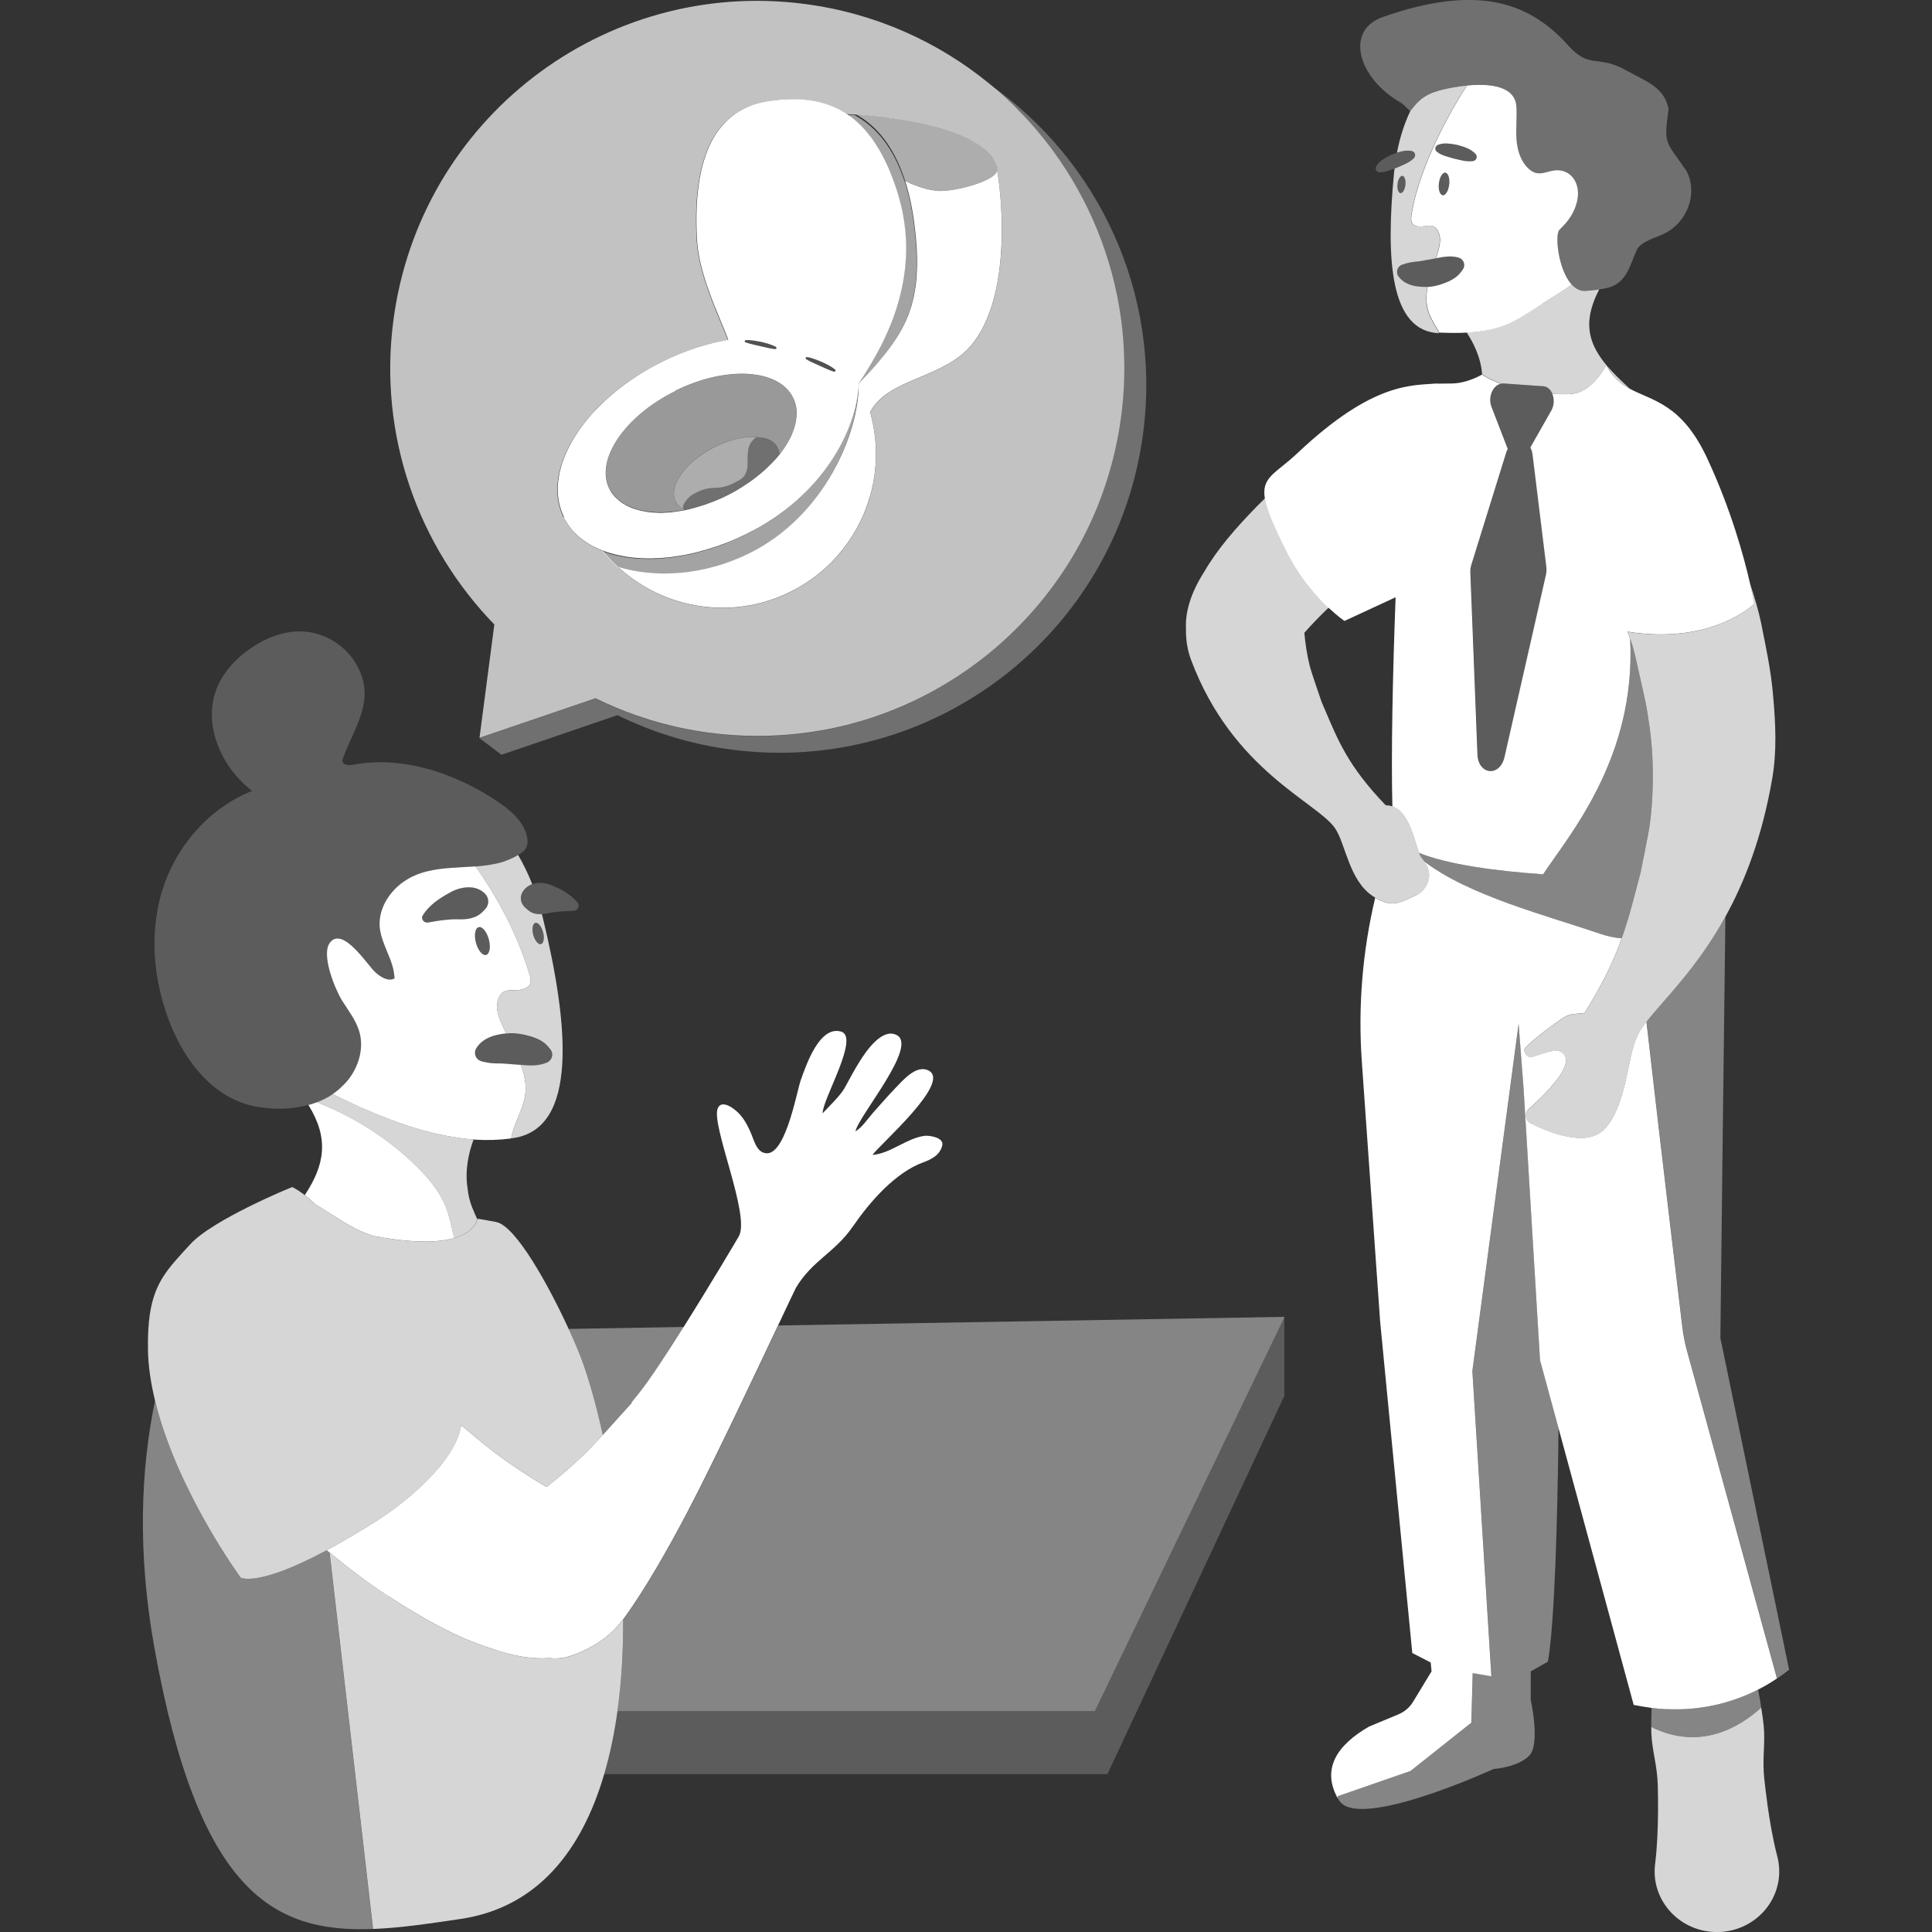 <svg viewBox="0 0 300 300" xmlns="http://www.w3.org/2000/svg"><rect x="0" y="0" width="300" height="300" fill="#333333" stroke="none"/><g fill="#fff"><path d="m 106.97 234.4 c -3.47 6.63 -6.97 12.58 -9.76 16.49 -.15 .22 -.3 .4 -.45 .6 .02 4.81 -.25 9.61 -.88 14.2 h 74.12 l 29.45 -61.21 -78.6 1.34 c -3.64 7.72 -9.98 21.14 -13.87 28.58 z" opacity=".4"/><path d="m 93.58 222.82 c 2.06 -2.24 4.53 -5.02 4.53 -5.02 l 1.11 -1.38 c 1.64 -2.03 4.32 -6.12 7 -10.37 l -17.81 .3 -.07 .09 c .9 1.95 1.61 3.67 2.04 4.85 1.14 3.15 2.25 7.09 3.21 11.52 z" opacity=".4"/><path d="m 95.87 265.68 c -.47 3.41 -1.15 6.71 -2.06 9.81 h 78.15 l 27.47 -58.74 v -12.28 l -29.45 61.21 z" opacity=".2"/><path d="m 233.06 59.58 c .12 -.02 .24 -.05 .36 -.04 l 6.25 .44 c .65 .05 1.13 .54 1.4 1.19 .83 .03 1.74 .04 2.75 .02 l .61 -.09 c 3.02 -.47 5.01 -4.4 5.01 -4.4 .98 1.87 2.23 2.88 3.63 3.64 -5.83 -5.2 -8.07 -8.96 -4.75 -15.39 -.68 .1 -1.47 .19 -2.26 .23 -.77 0 -1.41 -.37 -1.96 -.95 l -.16 .05 c -1.44 1.02 -2.92 1.9 -4.41 2.84 -4 2.53 -5.97 4.21 -11.79 4.51 .97 1.45 2.22 3.82 2.4 6.51 l .01 -.01 s .95 .69 2.91 1.44 z" opacity=".8"/><path d="m 239.53 47.13 c 1.49 -.94 2.97 -1.82 4.41 -2.84 .04 -.03 .08 -.06 .13 -.09 -2.11 -2.25 -2.65 -7.69 -1.95 -8.48 .15 -.17 .31 -.34 .48 -.5 1.28 -1.25 2.15 -2.82 2.39 -4.52 .36 -2.57 -1.38 -4.85 -4.19 -4.14 -.76 .19 -1.55 .48 -2.31 .29 -.43 -.11 -.8 -.36 -1.12 -.65 -1.26 -1.15 -1.77 -2.9 -1.89 -4.58 s .09 -3.37 -.01 -5.05 c -.2 -3.27 -4.23 -3.63 -7.68 -3.29 -3.69 5.69 -7.57 13.68 -8.58 19.89 -.07 .46 -.21 1.34 .24 1.68 1.36 1.02 3.14 -.9 3.99 1.36 .31 .82 .17 1.73 -.05 2.57 -.11 .45 -.25 .89 -.39 1.33 .26 -.05 .53 -.1 .81 -.16 .73 -.1 1.55 -.25 2.66 .05 .64 .17 1.02 .82 .85 1.46 -.04 .15 -.11 .28 -.19 .4 l -.31 .42 c -.43 .58 -1.06 1.01 -1.8 1.38 -.75 .33 -1.59 .65 -2.5 .8 -.28 .05 -.56 .08 -.84 .09 -.15 .82 -.23 1.65 -.15 2.46 .04 .44 .12 .88 .26 1.3 .37 1.17 1.1 2.23 1.69 3.32 .06 0 .12 .01 .18 .02 1.57 .06 2.92 .06 4.11 0 5.82 -.29 7.79 -1.98 11.79 -4.51 z m -14.5 -18.48 c -.11 .97 -.56 1.72 -1 1.67 s -.71 -.87 -.6 -1.84 .56 -1.72 1 -1.67 .71 .87 .6 1.84 z m .8 -4.01 c -.46 -.12 -.91 -.26 -1.36 -.4 s -.9 -.32 -1.34 -.67 l -.01 -.01 c -.27 -.21 -.32 -.6 -.1 -.87 .07 -.09 .16 -.15 .25 -.19 .54 -.22 1.06 -.25 1.57 -.21 s 1.02 .11 1.52 .23 c .98 .28 1.99 .56 2.76 1.38 .25 .27 .24 .69 -.03 .94 -.11 .1 -.25 .16 -.39 .18 h -.02 c -1.07 .12 -1.94 -.19 -2.86 -.38 z"/><path d="m 221.5 47 c -.08 -.82 0 -1.65 .15 -2.46 -.65 .03 -1.33 -.02 -1.99 -.14 -.94 -.19 -1.87 -.63 -2.49 -1.46 -.4 -.53 -.28 -1.29 .25 -1.68 .1 -.08 .22 -.14 .33 -.17 l .18 -.06 c .83 -.28 1.43 -.35 2.03 -.41 .6 -.04 1.18 -.19 1.81 -.29 .38 -.07 .78 -.14 1.2 -.22 .14 -.44 .28 -.88 .39 -1.33 .21 -.85 .35 -1.75 .05 -2.57 -.85 -2.26 -2.63 -.34 -3.99 -1.36 -.45 -.34 -.31 -1.22 -.24 -1.68 1 -6.21 4.89 -14.2 8.58 -19.89 -1.6 .16 -3.08 .46 -4 .7 -3.04 .78 -3.83 2.12 -4.76 3.25 -.89 1.86 -1.61 4.01 -2.08 6.48 .71 -.24 1.46 -.41 2.27 -.27 .36 .06 .61 .41 .54 .77 -.03 .15 -.1 .28 -.2 .37 l -.01 .01 c -.78 .73 -1.66 1.01 -2.52 1.41 -.15 .06 -.3 .11 -.45 .17 -.02 .18 -.05 .34 -.07 .51 -1.32 13.67 -.65 24.78 7 25.06 -.02 -.03 -.03 -.07 -.05 -.1 -.59 -1.09 -1.32 -2.15 -1.69 -3.32 -.14 -.43 -.22 -.86 -.26 -1.3 z m -4.49 -18.42 c .08 -.74 .43 -1.31 .76 -1.27 .34 .04 .54 .67 .46 1.41 s -.43 1.31 -.76 1.27 c -.34 -.04 -.54 -.67 -.46 -1.41 z" opacity=".8"/><path d="m 217.47 29.99 c .34 .04 .68 -.54 .76 -1.27 .08 -.74 -.12 -1.37 -.46 -1.41 s -.68 .54 -.76 1.27 c -.08 .74 .12 1.37 .46 1.41 z" opacity=".2"/><path d="m 224.43 26.8 c -.44 -.05 -.89 .7 -1 1.67 s .16 1.79 .6 1.84 .89 -.7 1 -1.67 -.16 -1.79 -.6 -1.84 z" opacity=".2"/><path d="m 223.77 13.97 c .92 -.24 2.39 -.54 4 -.7 3.46 -.34 7.49 .02 7.68 3.29 .1 1.68 -.11 3.37 .01 5.05 s .63 3.43 1.89 4.58 c .32 .29 .69 .54 1.12 .65 .76 .19 1.55 -.1 2.31 -.29 2.82 -.71 4.55 1.57 4.19 4.14 -.24 1.7 -1.1 3.27 -2.39 4.52 -.17 .16 -.32 .33 -.48 .5 -.71 .79 -.16 6.23 1.95 8.48 .01 .01 .02 .02 .03 .04 .55 .57 1.2 .94 1.96 .95 .79 -.04 1.57 -.12 2.26 -.23 .66 -.1 1.22 -.22 1.59 -.33 2.9 -.87 3.27 -3.84 4.38 -6.02 .93 -1.25 2.71 -1.62 4.17 -2.33 3.66 -1.79 5.26 -6.4 3.4 -9.78 -3.23 -4.69 -3.52 -3.98 -2.74 -9.52 -.62 -3.49 -3.65 -4.39 -6.43 -5.96 -4.53 -2.63 -5.78 -.16 -9.17 -3.96 -6.16 -6.9 -14.35 -9.46 -28.78 -4.41 -5.94 2.08 -3.88 9.51 2.81 13.31 .25 .14 .75 .61 1.44 1.32 .02 -.02 .03 -.04 .05 -.06 .92 -1.13 1.72 -2.47 4.76 -3.25 z" opacity=".3"/><path d="m 228.69 25.02 h .02 c .14 -.02 .28 -.08 .39 -.18 .27 -.25 .28 -.68 .03 -.94 -.77 -.82 -1.78 -1.1 -2.76 -1.38 -.5 -.12 -1.01 -.19 -1.52 -.23 s -1.04 -.01 -1.57 .21 c -.09 .04 -.18 .1 -.25 .19 -.21 .27 -.17 .66 .1 .87 l .01 .01 c .44 .35 .89 .53 1.34 .67 s .9 .28 1.36 .4 c .93 .2 1.8 .5 2.86 .38 z" opacity=".2"/><path d="m 219.75 24.2 c -.03 .15 -.1 .28 -.2 .38 l -.01 .01 c -.78 .73 -1.66 1 -2.52 1.4 -.15 .06 -.3 .11 -.45 .17 -.29 .11 -.58 .22 -.87 .32 -.45 .16 -.91 .28 -1.47 .27 h -.01 c -.35 -.01 -.62 -.29 -.61 -.64 0 -.1 .04 -.21 .09 -.3 .29 -.49 .69 -.83 1.12 -1.1 .44 -.28 .89 -.53 1.36 -.73 .25 -.1 .5 -.19 .76 -.28 .71 -.24 1.45 -.41 2.27 -.27 .36 .07 .6 .41 .54 .77 z" opacity=".2"/><path d="m 227.29 41.45 c -.03 .15 -.1 .28 -.19 .4 l -.3 .42 c -.43 .57 -1.06 1.01 -1.81 1.37 -.75 .33 -1.58 .65 -2.49 .8 -.28 .05 -.56 .08 -.85 .09 -.65 .04 -1.32 -.01 -1.98 -.14 -.95 -.18 -1.87 -.63 -2.49 -1.46 -.4 -.53 -.29 -1.28 .25 -1.68 .1 -.08 .21 -.14 .33 -.17 l .18 -.07 c .84 -.27 1.43 -.35 2.04 -.4 .59 -.04 1.18 -.19 1.8 -.29 .38 -.08 .79 -.15 1.2 -.22 .27 -.05 .53 -.1 .81 -.16 .73 -.1 1.55 -.24 2.66 .05 .64 .17 1.01 .83 .84 1.46 z" opacity=".2"/><path d="m 258.77 265.39 c .6 .03 1.21 .04 1.81 .03 h .23 c .68 -.02 1.37 -.05 2.05 -.12 h .02 c .66 -.06 1.31 -.15 1.95 -.26 .08 -.01 .17 -.03 .25 -.04 1.33 -.23 2.64 -.56 3.92 -.98 .06 -.02 .11 -.04 .17 -.06 .64 -.21 1.26 -.45 1.88 -.7 h .01 c .65 -.27 1.29 -.57 1.92 -.89 1.02 -.52 2 -1.1 2.95 -1.74 l -13.96 -50.83 c -.34 -1.24 -.59 -2.49 -.74 -3.76 0 0 -3.33 -27.68 -5.57 -47.38 -.67 .87 -1.2 1.67 -1.54 2.44 -1.46 3.26 -1.57 10.72 -5.02 14.27 -2.73 2.81 -8.45 .54 -11.39 -.93 -.87 -.43 -1.01 -1.64 -.28 -2.29 1.09 -.95 2.54 -2.31 3.69 -3.71 1.03 -1.26 1.97 -2.48 2.04 -3.74 .05 -.76 -.49 -1.41 -1.22 -1.52 -1.16 -.17 -2.82 .64 -4.19 .98 -.54 .13 -1.3 -.89 -.97 -1.35 .79 -1.1 4.78 -4.01 5.98 -4.78 1.14 -.72 2.08 -.57 3.28 -.74 2.86 -4.54 4.55 -8.16 5.77 -11.58 -1.05 -.09 -2.13 -.3 -3.21 -.67 -8.24 -2.81 -20.56 -5.97 -27.44 -11.28 1.88 2.67 -.26 4.76 -1.05 5.14 -2.71 1.29 -3.97 2.08 -6.57 .5 -1.97 8.31 -2.68 16.86 -2.08 25.38 l 2.85 40.46 4.99 51.44 2.86 1.47 .13 1.38 -2.86 4.71 c -.53 .88 -1.34 1.57 -2.3 1.97 l -4.54 1.89 c -4.95 2.84 -7.59 6.65 -4.67 11.47 -.08 -.13 -.13 -.25 -.2 -.37 l .01 -.29 11.3 -3.92 9.44 -7.5 .21 -7.69 2.9 .5 -2.95 -47.42 7.18 -53.9 .77 9.99 .44 7.29 2 33.06 .12 1.91 .25 .91 2.61 9.6 11.68 43 1.39 .25 c .46 .08 .91 .15 1.37 .21 .68 .09 1.36 .15 2.04 .19 .09 .01 .19 .01 .28 .01 z"/><path d="m 274.45 280.2 c -.2 -1.35 -.34 -2.7 -.5 -4.05 -.14 -1.35 -.13 -2.71 -.07 -4.08 s .12 -2.73 -.01 -4.08 c -.1 -.95 -.24 -1.89 -.39 -2.83 -3.3 3 -9.46 6.77 -17.07 3 -.01 -.99 .01 -1.97 .04 -2.96 -.04 1.3 -.07 2.6 -.03 3.9 .05 1.36 .29 2.7 .53 4.05 s .43 2.69 .47 4.05 c .02 1.36 .06 2.72 .04 4.08 -.03 2.72 -.12 5.45 -.46 8.19 -.64 5.16 3.15 9.85 8.45 10.47 s 10.12 -3.06 10.76 -8.23 c .14 -1.17 .05 -2.36 -.23 -3.44 -.7 -2.68 -1.15 -5.37 -1.54 -8.07 z" opacity=".8"/><path d="m 273.48 265.15 c -.06 -.41 -.13 -.81 -.19 -1.21 -.09 -.52 -.19 -1.05 -.3 -1.57 -.63 .32 -1.27 .62 -1.92 .89 h -.01 c -.62 .26 -1.25 .49 -1.88 .7 -.06 .02 -.11 .04 -.17 .06 -1.28 .42 -2.59 .75 -3.92 .98 -.08 .02 -.17 .03 -.25 .04 -.65 .11 -1.3 .2 -1.95 .26 h -.02 c -.68 .07 -1.36 .1 -2.05 .12 -.08 0 -.16 0 -.23 0 -.6 .01 -1.21 0 -1.81 -.03 -.1 -.01 -.19 -.01 -.28 -.01 -.68 -.04 -1.36 -.1 -2.04 -.19 -.03 .99 -.04 1.97 -.04 2.96 7.61 3.77 13.77 0 17.07 -3 z" opacity=".4"/><path d="m 261.25 206.04 c .16 1.27 .4 2.53 .74 3.76 l 13.96 50.83 c .64 -.43 1.26 -.88 1.86 -1.36 l -10.67 -51.5 s .6 -52.51 .78 -65.41 c -4.47 8.08 -9.53 12.78 -12.24 16.3 2.24 19.7 5.57 47.38 5.57 47.38 z" opacity=".4"/><path d="m 239.15 211.21 l -.12 -1.91 -2 -33.06 -.44 -7.29 -.77 -9.99 -7.18 53.9 2.95 47.42 -2.9 -.5 -.21 7.69 -9.44 7.5 -11.3 3.92 -.01 .29 c .07 .12 .13 .25 .2 .37 2.92 4.82 23.99 -4.86 23.99 -4.86 s 3.77 -.25 5.54 -2.07 c 1.77 -1.81 .23 -8.66 .23 -8.66 l .01 -4.43 2.66 -1.51 c 1.05 -5.99 1.5 -22.4 1.65 -36.3 l -2.61 -9.6 z" opacity=".4"/><path d="m 256.64 119.47 c .04 2.8 -.08 5.64 -.45 8.47 -.18 1.41 -1.43 7.56 -1.43 7.56 l -.34 1.27 v .01 c -.82 3.13 -1.53 5.97 -2.6 8.94 -1.05 -.09 -2.12 -.3 -3.2 -.66 -8.24 -2.81 -20.57 -5.98 -27.44 -11.29 -.14 -.18 -.28 -.37 -.46 -.56 -.13 -.15 -.25 -.42 -.38 -.77 4.43 1.8 11.92 2.83 19.29 3.32 3.69 -5.69 14.49 -17.91 13.51 -36.56 .33 .92 .61 1.86 .81 2.82 l 1.14 5.07 c .29 1.34 .59 2.69 .8 4.06 .44 2.73 .72 5.52 .75 8.32 z" opacity=".4"/><path d="m 252.73 98.07 c .14 .37 .28 .75 .41 1.12 .32 .92 .6 1.86 .81 2.83 l 1.14 5.06 c .3 1.35 .59 2.7 .8 4.07 .44 2.73 .72 5.51 .75 8.32 .04 2.8 -.08 5.64 -.45 8.47 -.18 1.42 -1.44 7.56 -1.44 7.56 l -.34 1.28 v .01 c -.82 3.14 -1.53 5.96 -2.6 8.94 -1.22 3.42 -2.91 7.04 -5.77 11.58 -1.2 .17 -2.14 .02 -3.28 .74 -1.2 .76 -5.19 3.68 -5.98 4.78 -.33 .46 .43 1.48 .97 1.35 1.38 -.34 3.04 -1.15 4.19 -.98 .73 .11 1.26 .76 1.22 1.52 -.08 1.25 -1.01 2.48 -2.04 3.74 -1.15 1.4 -2.6 2.76 -3.69 3.71 -.74 .64 -.59 1.85 .28 2.29 2.94 1.46 8.65 3.74 11.39 .93 3.46 -3.56 3.57 -11.02 5.02 -14.27 .34 -.76 .87 -1.56 1.54 -2.44 2.72 -3.52 7.78 -8.22 12.24 -16.3 3 -5.43 5.73 -12.39 7.3 -21.55 .71 -4.14 .52 -8.42 .14 -12.63 -.16 -2.11 -.48 -4.2 -.86 -6.28 -.33 -1.82 -.68 -3.46 -1.02 -5.19 -.4 -1.91 -1.02 -4.03 -1.76 -6.21 .47 2.07 .67 3.28 .67 3.28 s -6.52 6.42 -19.67 4.3 z" opacity=".8"/><path d="m 220.13 138.9 c .79 -.38 2.93 -2.47 1.05 -5.14 -.13 -.19 -.28 -.38 -.45 -.57 -.13 -.15 -.26 -.42 -.39 -.77 -.7 -1.92 -1.52 -6.33 -4.12 -7.2 -.32 -.11 -.66 -.18 -1.04 -.17 -5.84 -6.07 -7.39 -10.03 -9.53 -15.04 l -.41 -.95 s -1.6 -4.6 -1.87 -5.67 c -.42 -1.7 -.68 -3.42 -.83 -5.13 1.2 -1.36 2.46 -2.66 3.76 -3.9 -1.88 -1.77 -4.47 -4.68 -6.53 -8.77 -2 -3.99 -3.04 -6.47 -3.34 -8.2 -.48 .47 -.97 .92 -1.43 1.41 -2.99 3.08 -5.89 6.33 -8.03 10.02 -2.13 3.34 -2.94 6.32 -2.81 8.77 -.04 1.66 .2 3.31 .79 4.88 6.45 17.22 19.54 22.05 22.35 26.13 1.64 2.38 2.17 8.08 5.83 10.52 .14 .1 .28 .18 .42 .27 2.6 1.58 3.86 .79 6.57 -.5 z" opacity=".8"/><path d="m 206.3 94.37 c 1.45 1.37 2.47 2.05 2.47 2.05 1.18 -.54 4.17 -1.93 7.94 -3.68 -.46 12.01 -.71 24.58 -.5 32.49 2.6 .87 3.42 5.28 4.12 7.2 4.43 1.81 11.93 2.83 19.29 3.33 3.69 -5.68 14.49 -17.91 13.51 -36.56 -.13 -.38 -.27 -.75 -.41 -1.12 13.15 2.12 19.67 -4.3 19.67 -4.3 s -.2 -1.22 -.67 -3.28 c -.93 -4.07 -2.94 -11.43 -6.64 -19.36 -3.97 -8.5 -8.51 -8.87 -12.03 -10.79 -1.4 -.77 -2.64 -1.77 -3.63 -3.64 0 0 -2 3.93 -5.01 4.4 l -.61 .09 c -1.01 .02 -1.92 .01 -2.75 -.02 .31 .77 .3 1.77 -.18 2.6 l -3.24 5.7 c .17 .32 .3 .71 .35 1.16 l 2.13 17.35 c .05 .43 .03 .89 -.07 1.32 l -6.42 28.24 c -.71 3.12 -4.07 2.8 -4.2 -.4 l -1.1 -28.22 c -.02 -.43 .04 -.87 .17 -1.28 l 5.39 -17.36 c .06 -.21 .15 -.4 .25 -.58 l -1.33 -3.44 -1.2 -3.11 c -.58 -1.51 .22 -3.32 1.43 -3.56 -1.96 -.75 -2.91 -1.44 -2.91 -1.44 l -.01 .01 c -.05 .03 -2.29 1.38 -4.78 1.38 -.94 0 -1.65 .01 -2.23 .02 l -.03 -.02 c -3.76 .33 -9.83 -.31 -21.6 10.81 -3.39 3.2 -5.64 3.68 -5.06 7.08 .3 1.73 1.33 4.21 3.34 8.2 2.05 4.08 4.65 7 6.53 8.77 z"/><path d="m 157.62 16.64 c .46 .45 .9 .91 1.34 1.38 .56 .6 1.11 1.21 1.65 1.83 .98 1.14 1.93 2.31 2.82 3.52 .35 .48 .7 .96 1.03 1.45 .67 .98 1.32 1.97 1.93 2.99 s 1.19 2.05 1.74 3.11 1.07 2.13 1.55 3.22 .93 2.19 1.35 3.32 c .42 1.12 .8 2.26 1.14 3.41 .35 1.15 .66 2.31 .93 3.49 .14 .59 .26 1.18 .38 1.77 .24 1.19 .44 2.39 .6 3.6 s .28 2.43 .36 3.66 c .04 .62 .07 1.23 .09 1.85 .11 3.09 -.04 6.24 -.45 9.41 -.64 4.88 -1.87 9.54 -3.63 13.91 -1.05 2.62 -2.29 5.14 -3.69 7.53 -.94 1.6 -1.95 3.14 -3.03 4.63 s -2.23 2.92 -3.44 4.29 -2.49 2.68 -3.82 3.93 -2.73 2.43 -4.17 3.54 c -4.34 3.34 -9.15 6.05 -14.3 8.04 -1.72 .66 -3.47 1.24 -5.25 1.74 -.89 .25 -1.79 .47 -2.7 .68 -1.9 .43 -3.84 .75 -5.8 .98 -4.58 .54 -9.3 .53 -14.08 -.1 -1.58 -.21 -3.14 -.48 -4.68 -.81 -1.53 -.33 -3.04 -.73 -4.52 -1.18 -.74 -.23 -1.47 -.47 -2.2 -.72 -2.17 -.76 -4.29 -1.65 -6.32 -2.65 l -9.01 3.07 -9.01 3.07 3.44 2.6 18.02 -6.15 c 5.44 2.67 11.38 4.53 17.72 5.35 31.21 4.09 59.82 -17.93 63.9 -49.17 2.85 -21.82 -7.03 -42.36 -23.87 -54.16 1.38 1.13 2.71 2.33 3.97 3.58 z" opacity=".3"/><path d="m 74.45 114.57 l 9.01 -3.07 9.01 -3.07 c 2.04 1 4.15 1.89 6.32 2.65 .73 .25 1.46 .49 2.2 .72 1.48 .45 2.99 .84 4.52 1.18 1.53 .33 3.09 .6 4.68 .81 4.78 .63 9.5 .63 14.08 .1 1.96 -.23 3.9 -.56 5.8 -.98 .91 -.2 1.81 -.43 2.7 -.68 1.78 -.49 3.54 -1.07 5.25 -1.74 5.15 -1.98 9.96 -4.7 14.3 -8.04 1.45 -1.11 2.84 -2.29 4.17 -3.54 s 2.61 -2.56 3.82 -3.93 2.36 -2.8 3.44 -4.29 2.09 -3.04 3.03 -4.63 c 1.4 -2.4 2.64 -4.91 3.69 -7.53 1.75 -4.37 2.99 -9.02 3.63 -13.91 .41 -3.17 .56 -6.31 .45 -9.41 -.02 -.62 -.05 -1.24 -.09 -1.85 -.08 -1.23 -.2 -2.45 -.36 -3.66 s -.36 -2.41 -.6 -3.6 c -.12 -.59 -.25 -1.19 -.38 -1.77 -.27 -1.18 -.58 -2.34 -.93 -3.49 s -.73 -2.29 -1.14 -3.41 c -.42 -1.12 -.87 -2.23 -1.35 -3.32 s -1 -2.16 -1.55 -3.22 -1.13 -2.09 -1.74 -3.11 -1.26 -2.01 -1.93 -2.99 c -.34 -.49 -.68 -.97 -1.03 -1.45 -.89 -1.21 -1.84 -2.38 -2.82 -3.52 -.54 -.62 -1.08 -1.23 -1.65 -1.83 -.44 -.47 -.89 -.92 -1.34 -1.38 -1.26 -1.25 -2.59 -2.45 -3.97 -3.58 -7.95 -6.52 -17.75 -10.98 -28.69 -12.41 -31.21 -4.09 -59.82 17.93 -63.9 49.17 -2.35 17.99 3.96 35.11 15.68 47.18 l -2.3 17.58 z m 17.97 -50.87 c 1.23 -1.3 2.63 -2.55 4.18 -3.72 .62 -.47 1.27 -.92 1.93 -1.36 1.34 -.88 2.76 -1.7 4.27 -2.45 3.43 -1.69 6.91 -2.82 10.23 -3.38 -.64 -1.63 -1.44 -3.47 -2.2 -5.42 -.13 -.32 -.25 -.65 -.38 -.98 -.25 -.66 -.49 -1.33 -.72 -2 -.8 -2.36 -1.42 -4.78 -1.55 -7.08 -.43 -7.59 .64 -13.1 3.07 -16.68 .54 -.8 1.15 -1.5 1.82 -2.1 .67 -.61 1.41 -1.12 2.21 -1.54 1.2 -.63 2.55 -1.05 4.03 -1.27 .55 -.08 1.09 -.14 1.63 -.19 l .07 -.01 c .52 -.05 1.03 -.08 1.55 -.09 h .09 c .5 -.01 1 0 1.49 .02 .03 0 .06 0 .09 .01 .49 .03 .98 .07 1.46 .14 l .08 .01 c .48 .07 .96 .16 1.43 .28 l .07 .02 c .47 .12 .94 .26 1.4 .43 l .05 .02 c .47 .17 .92 .37 1.37 .59 l .02 .01 c .46 .23 .91 .49 1.34 .78 -.01 -.01 -.03 -.02 -.04 -.03 .24 .01 .58 .03 .96 .06 .12 .01 .23 .01 .36 .02 l .24 .02 c 1.52 .11 3.75 .31 6.2 .68 3.93 .58 8.44 1.58 11.62 3.28 1.19 .64 2.2 1.37 2.92 2.22 .3 .36 .54 .73 .73 1.12 .1 .19 .18 .39 .24 .59 .07 .2 .12 .41 .15 .62 .06 .33 .11 .69 .17 1.09 .22 1.59 .44 3.69 .53 6.06 .02 .59 .04 1.2 .04 1.82 .04 6.21 -.89 13.65 -4.67 18.26 -4.27 5.21 -12.99 5.21 -15.73 10.38 l -.04 .11 c .38 1.34 .63 2.69 .77 4.04 .07 .68 .11 1.35 .12 2.03 s -.01 1.35 -.05 2.02 c -.09 1.34 -.3 2.67 -.61 3.97 s -.73 2.57 -1.26 3.8 c -1.31 3.08 -3.27 5.89 -5.8 8.21 -1.52 1.4 -3.25 2.61 -5.17 3.61 -3.43 1.78 -7.1 2.64 -10.72 2.67 -1.21 .01 -2.41 -.07 -3.59 -.24 -4.74 -.68 -9.23 -2.78 -12.81 -6.09 -.83 -.77 -1.62 -1.6 -2.35 -2.5 -.7 -.26 -1.36 -.57 -1.97 -.92 -.92 -.52 -1.74 -1.14 -2.44 -1.86 -.03 -.03 -.05 -.06 -.07 -.08 -.37 -.39 -.7 -.8 -1 -1.24 -.14 -.2 -.26 -.4 -.38 -.61 -.09 -.16 -.19 -.32 -.28 -.49 -.68 -1.38 -1 -2.89 -.98 -4.46 .05 -3.93 2.19 -8.27 5.87 -12.17 z" opacity=".7"/><path d="m 146.56 29.65 c -1.8 .1 -3.88 -.54 -6.01 -1.54 .69 2.14 1.2 4.59 1.52 7.39 .25 2.17 .36 4.1 .33 5.85 0 .14 -.01 .26 -.02 .39 -.03 1.02 -.1 1.98 -.23 2.89 -.03 .21 -.07 .4 -.11 .6 -.05 .3 -.1 .61 -.16 .9 -.05 .22 -.11 .43 -.17 .64 -.07 .26 -.13 .53 -.2 .79 -.1 .32 -.21 .63 -.32 .94 -.05 .14 -.09 .29 -.15 .43 -.67 1.71 -1.59 3.31 -2.78 4.93 -.06 .08 -.11 .17 -.17 .25 -.54 .72 -1.14 1.45 -1.78 2.2 -.12 .14 -.24 .28 -.36 .43 -.76 .86 -1.59 1.75 -2.49 2.68 -.04 .04 -.08 .08 -.12 .12 .08 7.64 -5.33 20.62 -17.02 26.39 -7.04 3.48 -14.55 3.86 -20.32 2.11 3.58 3.31 8.07 5.41 12.81 6.09 1.19 .17 2.39 .25 3.59 .24 3.62 -.03 7.28 -.89 10.72 -2.67 1.92 -.99 3.65 -2.21 5.17 -3.61 2.53 -2.32 4.49 -5.14 5.8 -8.21 .52 -1.23 .94 -2.5 1.26 -3.8 s .52 -2.63 .61 -3.97 c .05 -.67 .06 -1.34 .05 -2.02 s -.05 -1.35 -.12 -2.03 c -.14 -1.35 -.4 -2.7 -.77 -4.04 l .04 -.11 c 2.74 -5.17 11.47 -5.16 15.73 -10.38 3.78 -4.61 4.71 -12.05 4.67 -18.26 0 -.62 -.02 -1.23 -.04 -1.82 -.09 -2.37 -.3 -4.48 -.53 -6.06 -.06 -.4 -.11 -.76 -.17 -1.09 .26 1.57 -5.46 3.19 -8.27 3.34 z"/><path d="m 94.93 76.35 c .03 .05 .06 .09 .09 .13 .1 .14 .2 .27 .3 .4 .02 .03 .04 .05 .06 .08 .13 .15 .27 .29 .41 .43 .04 .03 .08 .07 .11 .1 .12 .11 .25 .21 .38 .31 .04 .03 .07 .06 .11 .09 .17 .12 .34 .23 .52 .34 .03 .02 .07 .04 .11 .06 .16 .09 .32 .17 .48 .25 .05 .02 .1 .05 .15 .07 .2 .09 .41 .18 .62 .26 l .04 .01 c .21 .07 .42 .14 .63 .2 .06 .02 .11 .03 .17 .05 .21 .06 .42 .11 .64 .15 .02 .01 .05 .01 .07 .02 .24 .05 .49 .09 .75 .12 .06 .01 .11 .01 .17 .02 .22 .03 .44 .05 .66 .07 .05 0 .09 .01 .14 .01 .27 .02 .54 .03 .82 .03 h .14 c .24 0 .48 0 .73 -.01 .06 0 .12 0 .18 -.01 .29 -.01 .58 -.03 .88 -.06 l .05 -.01 c .28 -.03 .56 -.06 .84 -.1 .07 -.01 .14 -.02 .2 -.03 .3 -.04 .6 -.09 .91 -.15 -.03 -.01 -.05 -.02 -.08 -.04 h -.01 c -.56 -.3 -1 -.7 -1.27 -1.23 -1.21 -2.35 1.38 -6.1 5.78 -8.38 .89 -.46 1.79 -.83 2.67 -1.1 s 1.73 -.45 2.53 -.53 c .27 -.03 .53 -.04 .78 -.05 s .5 0 .74 .02 2.62 -.02 3.44 1.78 c .06 .13 .11 .27 .15 .41 s .07 .28 .09 .43 c .29 -.37 .56 -.75 .8 -1.12 l .03 -.05 c .24 -.37 .45 -.73 .64 -1.1 l .02 -.05 c .19 -.38 .36 -.75 .51 -1.12 l .01 -.03 c .14 -.37 .26 -.74 .35 -1.1 v -.01 c .09 -.36 .14 -.71 .18 -1.06 l .01 -.08 c .03 -.33 .03 -.65 .01 -.97 0 -.03 0 -.07 -.01 -.1 -.03 -.32 -.08 -.63 -.16 -.93 -.01 -.02 -.01 -.05 -.02 -.07 -.09 -.32 -.2 -.64 -.35 -.94 -2.21 -4.48 -10.38 -4.97 -18.25 -1.08 s -12.46 10.67 -10.25 15.16 c .09 .18 .19 .35 .3 .52 z" opacity=".5"/><path d="m 106.06 78.97 c -.01 -.02 0 -.04 0 -.05 -.01 -.06 -.02 -.12 -.01 -.2 0 -.02 .01 -.05 .02 -.07 .02 -.08 .03 -.16 .07 -.25 .01 -.03 .03 -.06 .05 -.09 .04 -.09 .08 -.18 .14 -.27 .03 -.05 .07 -.1 .11 -.16 .05 -.07 .09 -.14 .15 -.21 .05 -.06 .11 -.12 .16 -.18 s .1 -.12 .16 -.18 c .07 -.08 .16 -.14 .24 -.21 .04 -.04 .08 -.08 .12 -.11 .13 -.1 .26 -.19 .39 -.26 3.35 -1.87 3.4 .01 7.17 -2.19 .49 -.28 .79 -.63 .97 -1.02 .01 -.01 .01 -.03 .01 -.04 .05 -.12 .1 -.24 .14 -.36 .01 -.03 .01 -.07 .02 -.1 .03 -.11 .05 -.22 .07 -.33 v -.02 c .19 -1.29 -.21 -2.82 .63 -4.03 l .01 -.01 c .08 -.11 .17 -.22 .27 -.32 .02 -.02 .04 -.05 .06 -.07 .1 -.1 .22 -.19 .34 -.28 .04 -.03 .06 -.06 .1 -.08 -.24 -.02 -.49 -.02 -.74 -.02 -.26 .01 -.52 .02 -.78 .05 -.8 .08 -1.66 .25 -2.53 .53 -.88 .27 -1.78 .64 -2.67 1.1 -4.41 2.28 -7 6.03 -5.78 8.38 .27 .52 .71 .93 1.27 1.23 -.02 -.01 -.02 -.03 -.04 -.04 -.04 -.04 -.08 -.07 -.1 -.12 z" opacity=".6"/><path d="m 140.36 27.55 l -.12 -.37 c .11 .3 .21 .6 .31 .92 2.13 1 4.21 1.64 6.01 1.54 2.81 -.16 8.53 -1.77 8.27 -3.34 -.04 -.21 -.09 -.42 -.15 -.62 s -.15 -.4 -.24 -.59 c -.19 -.39 -.44 -.76 -.73 -1.12 -.72 -.85 -1.72 -1.59 -2.92 -2.22 -3.18 -1.7 -7.7 -2.69 -11.62 -3.28 -2.45 -.36 -4.68 -.56 -6.2 -.68 3.19 1.78 5.74 4.94 7.39 9.75 z" opacity=".6"/><path d="m 120.89 69.65 c -.82 -1.79 -3.44 -1.78 -3.44 -1.78 -.04 .03 -.07 .06 -.1 .08 -.12 .09 -.24 .19 -.34 .28 -.02 .02 -.04 .05 -.06 .07 -.1 .11 -.2 .21 -.27 .32 l -.01 .01 c -.84 1.21 -.45 2.74 -.63 4.03 v .02 c -.02 .11 -.04 .22 -.07 .33 -.01 .03 -.01 .07 -.02 .1 -.04 .13 -.08 .25 -.14 .36 -.01 .01 -.01 .03 -.01 .04 -.19 .39 -.49 .73 -.97 1.02 -3.77 2.21 -3.82 .32 -7.17 2.19 -.13 .07 -.26 .16 -.39 .26 -.04 .03 -.08 .08 -.12 .11 -.08 .07 -.16 .14 -.24 .21 -.06 .06 -.11 .12 -.16 .18 s -.11 .12 -.16 .18 c -.06 .07 -.1 .14 -.15 .21 -.04 .05 -.08 .1 -.11 .16 -.06 .09 -.1 .18 -.14 .27 -.01 .03 -.03 .06 -.05 .09 -.04 .09 -.06 .17 -.07 .25 0 .02 -.02 .05 -.02 .07 -.01 .08 0 .14 .01 .2 v .05 c .02 .05 .06 .09 .1 .12 .02 .01 .02 .04 .04 .05 s .05 .02 .08 .04 c .52 -.1 1.05 -.22 1.59 -.36 l .09 -.03 c .5 -.14 1.01 -.29 1.52 -.46 .05 -.02 .1 -.03 .15 -.05 .5 -.17 1.01 -.36 1.51 -.57 .04 -.02 .09 -.04 .13 -.05 .54 -.23 1.08 -.47 1.62 -.74 .4 -.2 .8 -.41 1.18 -.62 .05 -.03 .1 -.06 .15 -.08 .37 -.21 .72 -.42 1.07 -.64 .06 -.04 .11 -.07 .17 -.11 .35 -.22 .69 -.45 1.01 -.68 .04 -.03 .09 -.06 .13 -.09 .34 -.24 .68 -.49 1 -.74 l .02 -.01 c .34 -.27 .67 -.54 .99 -.82 h .01 c .31 -.27 .6 -.55 .89 -.83 l .06 -.06 c .28 -.28 .54 -.55 .79 -.84 l .05 -.05 c .26 -.29 .5 -.58 .73 -.87 -.02 -.15 -.05 -.29 -.09 -.43 s -.09 -.27 -.15 -.41 z" opacity=".3"/><path d="m 115.8 52.83 c -.09 .01 -.16 .09 -.16 .18 .01 .07 .05 .12 .11 .15 .38 .14 .76 .24 1.14 .33 l 1.15 .27 1.15 .26 c .39 .08 .77 .16 1.17 .2 .1 .01 .2 -.07 .21 -.17 .01 -.08 -.03 -.15 -.1 -.19 -.36 -.19 -.74 -.33 -1.12 -.45 s -.77 -.22 -1.16 -.31 -.79 -.16 -1.18 -.21 c -.4 -.06 -.8 -.09 -1.21 -.06 z" opacity=".15"/><path d="m 128.65 56.74 c -.35 -.19 -.71 -.37 -1.08 -.53 s -.74 -.31 -1.12 -.44 -.76 -.25 -1.17 -.3 c -.09 -.01 -.18 .05 -.19 .15 -.01 .07 .02 .13 .08 .17 .34 .22 .7 .39 1.05 .55 l 1.07 .49 1.08 .48 c .36 .16 .72 .31 1.11 .43 .1 .03 .2 -.03 .23 -.13 .02 -.08 0 -.15 -.06 -.2 -.32 -.26 -.66 -.47 -1.01 -.66 z" opacity=".15"/><path d="m 133.76 19.66 c .02 .02 .04 .04 .06 .06 l .01 .01 c .15 .16 .3 .32 .45 .49 .03 .04 .06 .07 .1 .11 l .02 .02 c .14 .16 .28 .33 .42 .5 .03 .04 .07 .08 .1 .12 l .03 .04 c .13 .17 .26 .34 .39 .52 .03 .04 .06 .08 .09 .13 .02 .02 .03 .05 .05 .07 .13 .18 .25 .36 .37 .55 .03 .04 .06 .08 .08 .13 .02 .03 .04 .06 .06 .1 .12 .19 .24 .38 .36 .57 .02 .04 .05 .08 .07 .12 s .05 .08 .07 .12 c .12 .2 .23 .4 .34 .6 .02 .04 .04 .08 .06 .11 .03 .05 .06 .11 .09 .17 .11 .2 .21 .41 .32 .62 .02 .04 .04 .07 .05 .1 .03 .07 .07 .14 .1 .21 .1 .21 .2 .42 .3 .64 .01 .03 .03 .06 .04 .09 .04 .09 .08 .18 .11 .26 .09 .22 .19 .44 .28 .66 .01 .03 .02 .05 .03 .08 .03 .07 .06 .13 .08 .2 -.03 -.07 -.06 -.13 -.08 -.2 .01 .03 .02 .05 .03 .08 .16 .4 .32 .82 .48 1.25 .03 .09 .07 .18 .1 .27 .17 .48 .34 .98 .5 1.49 .23 .73 .41 1.45 .58 2.16 .02 .09 .05 .18 .07 .28 .15 .67 .27 1.34 .37 2 .02 .12 .04 .24 .05 .35 .09 .65 .16 1.29 .2 1.93 .01 .11 .01 .22 .02 .33 .04 .65 .06 1.28 .05 1.91 0 .07 0 .14 -.01 .21 -.01 .63 -.04 1.24 -.09 1.85 0 .05 -.01 .1 -.01 .15 -.05 .62 -.13 1.22 -.22 1.82 -.02 .1 -.03 .2 -.05 .31 -.09 .57 -.2 1.14 -.32 1.69 -.03 .11 -.05 .23 -.08 .34 -.13 .55 -.26 1.09 -.41 1.63 -.03 .1 -.06 .2 -.09 .3 -.16 .54 -.33 1.07 -.51 1.6 l -.01 .02 c -.01 .04 -.03 .07 -.04 .11 -.04 .11 -.08 .21 -.11 .32 -.05 .13 -.09 .26 -.14 .39 -.06 .15 -.11 .3 -.17 .44 -.05 .13 -.1 .25 -.15 .38 l -.03 .07 c -.03 .07 -.06 .14 -.08 .21 -.02 .05 -.04 .11 -.07 .16 -.05 .12 -.1 .25 -.16 .37 -.06 .14 -.12 .28 -.19 .43 -.05 .12 -.11 .24 -.16 .37 -.02 .05 -.04 .1 -.07 .14 -.03 .07 -.06 .13 -.09 .2 l -.03 .07 c -.06 .12 -.11 .24 -.17 .36 -.06 .13 -.13 .27 -.19 .4 -.06 .12 -.12 .24 -.18 .36 -.04 .08 -.08 .17 -.13 .25 -.02 .04 -.04 .07 -.06 .11 l -.01 .02 c -.08 .16 -.16 .31 -.25 .47 -.1 .18 -.19 .36 -.29 .54 -.07 .13 -.14 .26 -.22 .39 l -.02 .03 c -.02 .04 -.05 .09 -.07 .13 -.03 .06 -.07 .12 -.1 .18 -.07 .12 -.14 .25 -.21 .37 -.06 .11 -.13 .22 -.19 .32 -.07 .12 -.14 .24 -.21 .36 l -.04 .07 c -.03 .05 -.06 .1 -.09 .16 l -.05 .08 c -.07 .12 -.15 .24 -.22 .36 -.06 .1 -.12 .19 -.18 .29 -.08 .13 -.16 .25 -.23 .37 l -.07 .12 -.07 .11 -.02 .03 c -.09 .14 -.17 .27 -.26 .4 -.05 .07 -.09 .14 -.14 .21 -.13 .2 -.26 .4 -.39 .59 -.3 7.33 -5.7 17.58 -17.38 23.36 -.34 .17 -.67 .32 -1.01 .48 -.09 .04 -.17 .08 -.26 .12 -.04 .02 -.07 .03 -.11 .05 -.13 .06 -.27 .12 -.4 .18 -.15 .07 -.3 .13 -.45 .2 l -.06 .03 c -.18 .08 -.36 .14 -.54 .22 -.13 .05 -.25 .1 -.37 .15 -.03 .01 -.06 .02 -.09 .04 -.09 .04 -.18 .07 -.28 .11 -.29 .11 -.59 .22 -.88 .32 -.05 .02 -.09 .03 -.14 .05 -.02 .01 -.05 .02 -.07 .02 -.3 .1 -.6 .2 -.89 .29 -.1 .03 -.21 .06 -.31 .1 -.04 .01 -.08 .02 -.12 .03 -.12 .04 -.24 .07 -.36 .11 -.1 .03 -.21 .06 -.31 .09 -.08 .02 -.15 .04 -.23 .07 -.19 .05 -.38 .1 -.57 .15 -.1 .03 -.19 .05 -.29 .08 l -.06 .01 c -.12 .03 -.24 .06 -.36 .09 -.22 .05 -.44 .1 -.66 .15 -.11 .02 -.22 .05 -.32 .07 h -.02 c -.28 .06 -.56 .11 -.83 .16 -.14 .03 -.28 .05 -.42 .07 -.03 .01 -.06 .01 -.1 .02 -.09 .01 -.17 .03 -.25 .04 -.06 .01 -.12 .02 -.18 .03 -.18 .03 -.37 .05 -.55 .08 -.17 .02 -.34 .04 -.5 .06 -.04 .01 -.08 .01 -.12 .02 h -.02 c -.17 .02 -.33 .03 -.49 .05 -.13 .01 -.26 .02 -.39 .03 -.08 .01 -.16 .01 -.24 .02 -.16 .01 -.32 .02 -.48 .03 -.08 0 -.16 .01 -.25 .02 -.08 0 -.15 .01 -.23 .01 -.19 .01 -.38 .01 -.56 .01 h -.06 -.13 -.07 c -.04 0 -.08 0 -.13 0 -.5 0 -.99 -.01 -1.48 -.04 -.07 0 -.14 0 -.21 -.01 -.05 0 -.1 -.01 -.14 -.01 -.06 -.01 -.13 -.02 -.19 -.02 -.54 -.04 -1.08 -.1 -1.6 -.18 h -.03 -.01 l -.03 -.01 h -.01 l -.03 -.01 c -.53 -.09 -1.05 -.2 -1.55 -.32 -.07 -.02 -.14 -.03 -.2 -.04 h -.01 c -.06 -.02 -.12 -.04 -.19 -.06 -.51 -.14 -1.02 -.29 -1.5 -.47 .73 .9 1.51 1.73 2.35 2.5 5.77 1.75 13.28 1.37 20.32 -2.11 11.69 -5.77 17.1 -18.75 17.02 -26.39 .04 -.04 .08 -.08 .12 -.12 .9 -.93 1.73 -1.82 2.49 -2.68 .13 -.14 .24 -.28 .36 -.43 .64 -.75 1.24 -1.48 1.78 -2.2 .06 -.08 .11 -.17 .17 -.25 1.19 -1.63 2.11 -3.23 2.78 -4.93 .05 -.14 .1 -.29 .15 -.43 .11 -.31 .23 -.62 .32 -.94 .08 -.26 .14 -.53 .2 -.79 .05 -.21 .12 -.42 .17 -.64 .06 -.29 .11 -.6 .16 -.9 .04 -.2 .08 -.4 .11 -.6 .13 -.91 .2 -1.88 .23 -2.89 0 -.13 .02 -.26 .02 -.39 .03 -1.75 -.09 -3.68 -.33 -5.85 -.32 -2.8 -.83 -5.25 -1.52 -7.39 -.06 -.19 -.13 -.36 -.2 -.55 l .21 .67 c -1.68 -5.26 -4.41 -8.62 -7.84 -10.44 -.14 -.01 -.24 -.02 -.36 -.02 -.38 -.03 -.72 -.05 -.96 -.06 .02 .01 .03 .02 .04 .03 .8 .53 1.58 1.17 2.31 1.93 z" opacity=".55"/><path d="m 87.52 80.33 c .08 .17 .18 .33 .28 .49 .12 .21 .25 .41 .38 .61 .3 .44 .63 .86 1 1.24 .03 .03 .05 .06 .07 .08 .7 .72 1.52 1.33 2.44 1.86 .62 .35 1.27 .65 1.97 .92 .48 .18 .98 .33 1.5 .47 .13 .04 .26 .07 .4 .1 .5 .12 1.02 .23 1.55 .32 l .04 .01 .03 .01 c .02 0 .03 0 .05 .01 .52 .08 1.06 .14 1.6 .18 .18 .01 .36 .03 .54 .04 .49 .03 .98 .04 1.48 .04 h .2 .13 c .36 -.01 .72 -.02 1.09 -.04 .16 -.01 .32 -.02 .48 -.03 .38 -.03 .76 -.06 1.15 -.1 .04 -.01 .08 -.01 .12 -.02 .41 -.05 .82 -.1 1.23 -.17 .09 -.01 .17 -.03 .25 -.04 .45 -.07 .9 -.15 1.35 -.25 h .02 c .46 -.1 .93 -.2 1.4 -.32 .1 -.02 .19 -.05 .29 -.08 .37 -.1 .74 -.2 1.11 -.31 .12 -.04 .24 -.07 .36 -.11 .44 -.13 .88 -.27 1.32 -.42 .02 -.01 .05 -.02 .07 -.02 .46 -.16 .92 -.33 1.38 -.51 .13 -.05 .25 -.1 .37 -.15 .35 -.14 .7 -.28 1.04 -.44 .13 -.06 .27 -.12 .4 -.18 .46 -.21 .92 -.42 1.37 -.64 11.69 -5.77 17.08 -16.03 17.38 -23.36 .13 -.19 .26 -.39 .39 -.59 .05 -.07 .09 -.14 .14 -.21 .09 -.13 .17 -.27 .26 -.4 l .02 -.03 .07 -.11 .07 -.12 c .08 -.12 .16 -.25 .23 -.37 .06 -.1 .12 -.19 .18 -.29 .07 -.12 .15 -.24 .22 -.36 l .05 -.08 c .03 -.05 .06 -.1 .09 -.16 l .04 -.07 c .07 -.12 .14 -.24 .21 -.36 .06 -.11 .13 -.21 .19 -.32 .07 -.12 .14 -.24 .21 -.37 .03 -.06 .07 -.12 .1 -.18 .02 -.04 .05 -.09 .07 -.13 l .02 -.03 c .07 -.13 .14 -.26 .22 -.39 .1 -.18 .19 -.36 .29 -.54 .08 -.16 .16 -.31 .25 -.47 l .01 -.02 c .02 -.04 .04 -.07 .06 -.11 .04 -.08 .08 -.17 .13 -.25 .06 -.12 .12 -.24 .18 -.36 .07 -.13 .13 -.27 .19 -.4 .06 -.12 .12 -.24 .17 -.36 l .03 -.07 c .03 -.07 .06 -.13 .09 -.2 .02 -.05 .04 -.1 .07 -.14 .06 -.12 .11 -.24 .16 -.37 .06 -.14 .12 -.28 .19 -.43 .05 -.12 .1 -.25 .16 -.37 .02 -.05 .04 -.11 .07 -.16 .03 -.07 .06 -.14 .08 -.21 l .03 -.07 c .05 -.13 .1 -.25 .15 -.38 .06 -.15 .12 -.3 .17 -.44 .05 -.13 .1 -.26 .14 -.39 .04 -.11 .08 -.21 .11 -.32 .01 -.04 .03 -.07 .04 -.11 l .01 -.02 c .18 -.52 .35 -1.06 .51 -1.6 .03 -.1 .06 -.2 .09 -.3 .15 -.53 .29 -1.08 .41 -1.63 .03 -.11 .05 -.23 .08 -.34 .12 -.56 .23 -1.12 .32 -1.69 .02 -.1 .03 -.2 .05 -.31 .09 -.6 .17 -1.2 .22 -1.82 0 -.05 .01 -.1 .01 -.15 .05 -.61 .08 -1.23 .09 -1.85 0 -.07 .01 -.14 .01 -.21 .01 -.63 -.01 -1.27 -.05 -1.91 -.01 -.11 -.01 -.22 -.02 -.33 -.04 -.64 -.11 -1.28 -.2 -1.93 -.02 -.12 -.03 -.24 -.05 -.35 -.1 -.66 -.22 -1.33 -.37 -2 -.02 -.09 -.05 -.18 -.07 -.28 -.17 -.71 -.35 -1.43 -.58 -2.16 -.16 -.52 -.33 -1.01 -.5 -1.49 -.03 -.09 -.07 -.18 -.1 -.27 -.16 -.43 -.32 -.85 -.48 -1.25 -.02 -.05 -.04 -.11 -.06 -.16 -.09 -.22 -.19 -.44 -.28 -.66 -.05 -.12 -.1 -.24 -.16 -.35 -.1 -.22 -.2 -.43 -.3 -.64 -.05 -.11 -.1 -.21 -.15 -.31 -.11 -.21 -.21 -.42 -.32 -.62 -.05 -.09 -.1 -.19 -.15 -.28 -.11 -.21 -.23 -.41 -.34 -.6 -.05 -.08 -.1 -.16 -.14 -.24 -.12 -.2 -.24 -.39 -.36 -.57 -.05 -.07 -.1 -.15 -.14 -.22 -.12 -.19 -.25 -.37 -.37 -.55 -.05 -.07 -.09 -.13 -.14 -.19 -.13 -.18 -.26 -.35 -.39 -.52 -.04 -.06 -.09 -.11 -.13 -.16 -.14 -.17 -.28 -.34 -.42 -.5 -.04 -.04 -.08 -.09 -.11 -.13 -.15 -.17 -.3 -.33 -.45 -.49 -.02 -.02 -.04 -.04 -.06 -.06 -.74 -.76 -1.51 -1.4 -2.31 -1.93 -.44 -.29 -.89 -.55 -1.34 -.78 l -.02 -.01 c -.45 -.23 -.91 -.42 -1.37 -.59 l -.05 -.02 c -.46 -.17 -.93 -.31 -1.4 -.43 l -.07 -.02 c -.47 -.11 -.94 -.21 -1.43 -.28 l -.08 -.01 c -.48 -.07 -.96 -.11 -1.46 -.14 -.03 0 -.06 0 -.09 -.01 -.49 -.03 -.99 -.03 -1.49 -.02 -.03 0 -.06 0 -.09 0 -.51 .01 -1.02 .04 -1.55 .09 -.02 0 -.04 0 -.07 .01 -.54 .05 -1.08 .11 -1.63 .19 -1.49 .22 -2.83 .64 -4.03 1.27 -.8 .42 -1.54 .93 -2.21 1.54 s -1.28 1.31 -1.82 2.1 c -2.43 3.58 -3.5 9.1 -3.07 16.68 .13 2.3 .75 4.72 1.55 7.08 .23 .67 .47 1.34 .72 2 .13 .33 .25 .66 .38 .98 .77 1.95 1.57 3.79 2.2 5.42 -3.31 .57 -6.8 1.69 -10.23 3.38 -1.51 .75 -2.94 1.57 -4.27 2.45 -.67 .44 -1.31 .9 -1.93 1.36 -1.55 1.17 -2.95 2.42 -4.18 3.72 -3.68 3.9 -5.82 8.24 -5.87 12.17 -.02 1.57 .29 3.08 .98 4.46 z m 41.97 -22.61 c -.39 -.12 -.75 -.27 -1.11 -.43 l -1.08 -.48 -1.07 -.49 c -.36 -.16 -.71 -.33 -1.05 -.55 -.05 -.03 -.09 -.1 -.08 -.17 .01 -.09 .1 -.16 .19 -.15 .41 .05 .79 .17 1.17 .3 .38 .14 .75 .28 1.12 .44 s .72 .34 1.08 .53 c .35 .19 .69 .4 1.01 .66 .06 .05 .08 .13 .06 .2 -.03 .1 -.14 .16 -.23 .13 z m -11.3 -4.63 c .39 .09 .78 .19 1.16 .31 s .76 .26 1.12 .45 c .07 .04 .11 .11 .1 .19 -.01 .1 -.1 .18 -.21 .17 -.4 -.04 -.79 -.11 -1.17 -.2 l -1.15 -.26 -1.15 -.27 c -.38 -.09 -.76 -.19 -1.14 -.33 -.06 -.02 -.1 -.08 -.11 -.15 -.01 -.09 .06 -.17 .16 -.18 .41 -.03 .81 .01 1.21 .06 .4 .06 .79 .13 1.18 .21 z m -13.3 7.57 c 7.87 -3.89 16.04 -3.4 18.25 1.08 .07 .15 .14 .3 .2 .45 .02 .05 .03 .1 .05 .15 .04 .11 .07 .21 .1 .32 l .01 .02 c .01 .02 .01 .05 .02 .07 l .02 .09 c .02 .1 .05 .2 .07 .3 .01 .06 .02 .13 .03 .19 .02 .1 .03 .2 .04 .31 v .04 c 0 .03 .01 .07 .01 .1 v .06 c .01 .11 .01 .21 .01 .32 v .19 c 0 .11 -.01 .23 -.02 .34 l -.01 .07 -.01 .08 v .03 c -.01 .13 -.03 .26 -.05 .38 -.01 .05 -.01 .09 -.02 .14 -.03 .16 -.06 .33 -.1 .49 l -.01 .03 v .01 c -.09 .36 -.21 .73 -.35 1.1 l -.01 .03 c -.07 .18 -.15 .37 -.23 .55 -.01 .02 -.02 .05 -.03 .07 -.07 .16 -.15 .32 -.24 .49 l -.01 .02 -.02 .05 -.02 .03 c -.08 .16 -.17 .31 -.26 .47 l -.06 .1 c -.09 .16 -.19 .32 -.29 .47 l -.02 .03 -.03 .05 -.01 .02 c -.11 .17 -.22 .33 -.34 .49 l -.04 .06 c -.13 .18 -.27 .37 -.41 .55 -.1 .13 -.21 .26 -.32 .4 -.02 .03 -.04 .05 -.07 .08 -.1 .12 -.21 .24 -.31 .36 l -.03 .03 -.05 .05 -.02 .02 c -.1 .12 -.21 .23 -.32 .34 -.04 .04 -.08 .08 -.12 .12 -.11 .11 -.22 .22 -.33 .33 l -.02 .02 -.06 .06 -.05 .05 c -.11 .11 -.23 .22 -.34 .33 -.04 .04 -.08 .07 -.12 .11 -.12 .11 -.25 .23 -.37 .34 l -.01 .01 -.03 .02 c -.28 .25 -.57 .49 -.87 .72 -.03 .03 -.06 .05 -.09 .08 l -.02 .01 c -.11 .08 -.21 .16 -.32 .25 -.08 .06 -.17 .13 -.25 .19 -.1 .07 -.2 .15 -.3 .22 -.04 .03 -.08 .06 -.12 .09 s -.08 .06 -.13 .09 l -.04 .03 c -.1 .07 -.2 .14 -.3 .2 -.11 .07 -.21 .14 -.32 .21 -.1 .06 -.19 .13 -.29 .19 l -.07 .05 c -.06 .04 -.11 .07 -.17 .11 -.04 .02 -.07 .04 -.11 .07 -.09 .06 -.19 .12 -.28 .17 -.13 .08 -.26 .15 -.38 .23 -.09 .05 -.18 .1 -.27 .16 l -.03 .02 c -.05 .03 -.1 .06 -.15 .08 -.09 .05 -.17 .1 -.26 .14 -.08 .04 -.15 .08 -.23 .13 -.23 .12 -.46 .24 -.69 .35 -.26 .13 -.53 .25 -.79 .38 -.09 .04 -.17 .08 -.26 .11 -.18 .08 -.36 .16 -.54 .23 l -.04 .02 c -.04 .02 -.09 .04 -.13 .05 l -.13 .05 c -.17 .07 -.33 .13 -.5 .2 -.1 .04 -.2 .08 -.31 .11 -.17 .06 -.33 .12 -.49 .18 l -.08 .03 c -.05 .02 -.1 .03 -.15 .05 l -.07 .02 c -.17 .06 -.34 .11 -.51 .16 -.09 .03 -.19 .06 -.28 .09 -.18 .06 -.37 .11 -.55 .16 -.04 .01 -.08 .02 -.12 .03 l -.09 .03 -.02 .01 c -.22 .06 -.45 .11 -.67 .17 -.03 .01 -.07 .02 -.1 .03 -.27 .06 -.53 .12 -.79 .17 -.2 .04 -.39 .07 -.58 .1 -.08 .01 -.16 .02 -.23 .04 -.03 .01 -.06 .01 -.09 .01 -.07 .01 -.14 .02 -.2 .03 -.04 .01 -.07 .01 -.11 .02 -.08 .01 -.15 .02 -.22 .03 -.17 .02 -.34 .04 -.51 .06 l -.05 .01 c -.06 .01 -.12 .01 -.18 .02 -.14 .01 -.28 .02 -.41 .03 -.08 .01 -.15 .01 -.22 .01 h -.05 c -.06 0 -.12 .01 -.18 .01 s -.13 .01 -.19 .01 -.11 0 -.17 .01 c -.13 0 -.25 0 -.37 0 -.05 0 -.09 0 -.14 0 -.01 0 -.02 0 -.02 0 -.07 0 -.13 0 -.2 -.01 -.13 0 -.25 -.01 -.38 -.02 -.07 0 -.13 -.01 -.19 -.01 h -.02 c -.05 0 -.09 -.01 -.14 -.01 -.12 -.01 -.24 -.02 -.35 -.03 -.04 0 -.09 -.01 -.13 -.02 -.06 -.01 -.12 -.02 -.18 -.02 -.06 -.01 -.11 -.01 -.17 -.02 l -.05 -.01 c -.06 -.01 -.12 -.02 -.18 -.03 -.13 -.02 -.26 -.04 -.38 -.07 -.04 -.01 -.09 -.02 -.13 -.02 h -.01 c -.02 -.01 -.05 -.01 -.07 -.02 -.14 -.03 -.27 -.06 -.4 -.09 -.05 -.01 -.1 -.03 -.15 -.04 -.03 -.01 -.06 -.02 -.09 -.03 -.06 -.02 -.12 -.03 -.17 -.05 -.03 -.01 -.05 -.01 -.08 -.02 -.05 -.02 -.1 -.03 -.15 -.04 -.14 -.04 -.27 -.09 -.41 -.14 l -.04 -.01 c -.02 -.01 -.05 -.02 -.07 -.03 -.13 -.05 -.25 -.1 -.37 -.15 -.05 -.02 -.09 -.04 -.13 -.06 l -.05 -.02 c -.05 -.02 -.1 -.05 -.15 -.07 -.04 -.02 -.08 -.04 -.12 -.06 -.03 -.02 -.06 -.03 -.09 -.05 -.09 -.05 -.18 -.1 -.26 -.15 -.04 -.02 -.07 -.04 -.11 -.06 l -.02 -.01 c -.03 -.02 -.07 -.04 -.1 -.06 -.1 -.06 -.19 -.12 -.28 -.18 -.04 -.02 -.07 -.05 -.1 -.07 l -.02 -.02 c -.04 -.03 -.07 -.06 -.11 -.09 -.07 -.05 -.14 -.1 -.2 -.16 l -.02 -.02 c -.05 -.04 -.1 -.09 -.15 -.14 -.04 -.03 -.08 -.07 -.11 -.1 l -.03 -.02 c -.03 -.03 -.06 -.06 -.09 -.08 -.08 -.08 -.16 -.16 -.23 -.24 -.02 -.02 -.04 -.05 -.06 -.07 l -.01 -.01 c -.02 -.03 -.04 -.05 -.06 -.08 -.06 -.08 -.13 -.15 -.19 -.23 -.02 -.03 -.04 -.05 -.06 -.08 s -.04 -.06 -.06 -.09 c -.03 -.04 -.06 -.09 -.09 -.13 -.01 -.02 -.02 -.03 -.03 -.05 -.02 -.03 -.04 -.07 -.06 -.1 -.07 -.12 -.14 -.24 -.2 -.37 -2.21 -4.48 2.38 -11.27 10.25 -15.16 z"/><path d="m 239.67 59.98 l -6.25 -.44 c -.13 -.01 -.24 .02 -.36 .04 -1.22 .24 -2.02 2.05 -1.43 3.56 l 1.2 3.11 1.33 3.44 c -.1 .18 -.18 .38 -.25 .58 l -5.39 17.36 c -.13 .41 -.19 .85 -.17 1.28 l 1.1 28.22 c .12 3.2 3.49 3.52 4.2 .4 l 6.42 -28.24 c .1 -.43 .12 -.88 .07 -1.32 l -2.13 -17.35 c -.06 -.45 -.18 -.83 -.35 -1.16 l 3.24 -5.7 c .47 -.83 .48 -1.83 .18 -2.6 -.26 -.66 -.75 -1.15 -1.4 -1.19 z" opacity=".2"/><path d="m 51.67 169.88 c .28 -.19 .56 -.41 .83 -.62 .2 -.16 .38 -.34 .57 -.52 .4 -.38 .78 -.77 1.12 -1.22 1.6 -2.1 2.34 -4.86 1.61 -7.34 -.52 -1.77 -1.71 -3.27 -2.69 -4.84 -1.02 -1.64 -3.31 -7.12 -1.86 -8.98 1.99 -2.55 5.78 3.42 6.97 4.54 .82 .78 2.03 1.58 3.05 1.03 -.01 -.33 -.04 -.65 -.1 -.96 -.02 -.1 -.04 -.2 -.06 -.29 -.05 -.22 -.1 -.45 -.16 -.67 -.03 -.1 -.06 -.2 -.09 -.3 -.08 -.24 -.16 -.47 -.24 -.7 -.02 -.06 -.05 -.12 -.07 -.18 -.48 -1.22 -1.06 -2.42 -1.37 -3.67 -.03 -.1 -.05 -.2 -.07 -.31 -.06 -.28 -.11 -.56 -.14 -.85 -.25 -2.72 1.35 -5.43 3.67 -7.06 2.29 -1.62 4.92 -2.01 7.6 -2.19 l 1.47 -.09 c .71 -.04 1.41 -.08 2.12 -.13 .24 -.02 .48 -.04 .72 -.06 .42 -.04 .83 -.09 1.24 -.15 .39 -.06 .77 -.13 1.15 -.21 .04 -.01 .07 -.01 .11 -.02 .38 -.09 .76 -.18 1.13 -.3 .03 -.01 .06 -.02 .09 -.03 .32 -.1 .63 -.22 .94 -.36 .09 -.04 .17 -.07 .26 -.11 .34 -.16 .67 -.33 1 -.53 .03 -.02 .07 -.04 .1 -.06 .05 -.02 .09 -.05 .14 -.08 .39 -.25 .76 -.55 .98 -.95 .29 -.53 .27 -1.16 .15 -1.75 -.53 -2.45 -2.7 -4.23 -4.86 -5.65 -6.44 -4.22 -14.4 -6.95 -22.13 -5.53 -.66 .12 -1.59 .1 -1.68 -.53 -.02 -.18 .04 -.35 .1 -.52 1.87 -5.05 5.14 -9.02 2.12 -14.44 -1.62 -2.9 -4.81 -4.99 -8.26 -5.19 -2.99 -.18 -5.95 1.01 -8.38 2.72 -2.04 1.44 -3.81 3.3 -4.84 5.51 -2.66 5.69 .2 12.65 5.24 16.52 -6.82 2.7 -11.9 8.76 -13.98 15.51 -.33 1.07 -.56 2.17 -.76 3.26 -1.01 5.8 -.16 11.86 2.01 17.36 2.3 5.82 6.65 11.52 13.05 12.83 2.75 .56 5.73 .55 8.43 -.21 .45 -.13 .89 -.27 1.32 -.43 .87 -.34 1.7 -.75 2.47 -1.27 z" opacity=".2"/><path d="m 57.34 191.7 l .79 .25 c 3.94 .72 6.88 .92 9.07 .81 1.37 -.07 2.46 -.26 3.34 -.52 -.42 -1.63 -.71 -3.3 -1.33 -4.87 -.96 -2.41 -2.7 -4.47 -4.58 -6.31 -4 -3.91 -8.78 -7.09 -14.02 -9.32 -.47 -.2 -.94 -.39 -1.4 -.59 -.43 .17 -.88 .31 -1.32 .43 3.18 5.13 2.61 9.21 -.56 13.99 .57 .44 1.13 .93 1.68 1.47 2.56 1.49 5.47 3.72 8.34 4.66 z"/><path d="m 70.53 176.58 c -.59 -.09 -1.18 -.2 -1.78 -.32 -.22 -.05 -.44 -.09 -.66 -.14 -1.6 -.35 -3.23 -.81 -4.88 -1.35 -.21 -.07 -.42 -.14 -.63 -.22 -.65 -.22 -1.3 -.46 -1.95 -.7 -.22 -.08 -.43 -.16 -.65 -.25 -.84 -.33 -1.69 -.67 -2.54 -1.03 -.04 -.02 -.08 -.04 -.12 -.05 -.03 -.01 -.06 -.03 -.09 -.04 -.87 -.38 -1.75 -.77 -2.64 -1.18 -.96 -.45 -1.93 -.92 -2.92 -1.41 -.77 .52 -1.6 .93 -2.47 1.27 .47 .2 .94 .39 1.4 .59 5.24 2.23 10.02 5.41 14.02 9.32 1.89 1.84 3.63 3.9 4.58 6.31 .62 1.57 .91 3.24 1.33 4.87 3 -.89 3.51 -2.59 3.58 -2.93 -.26 -.57 -.52 -1.15 -.77 -1.77 -.41 -1.02 -.64 -2.05 -.74 -3.06 -.43 -2.77 .16 -5.45 .94 -7.55 -.77 -.05 -1.55 -.14 -2.33 -.25 -.23 -.03 -.46 -.07 -.68 -.11 z" opacity=".8"/><path d="m 81.24 138.38 c -.53 .74 -.47 1.76 .19 2.43 l .13 .13 c .15 .16 .3 .28 .44 .39 .1 .08 .19 .14 .28 .2 .05 .03 .1 .06 .14 .09 .08 .05 .16 .09 .24 .12 .06 .03 .12 .05 .19 .07 .06 .02 .13 .05 .19 .06 .12 .03 .25 .06 .37 .07 .24 .03 .49 .02 .73 .01 .32 -.02 .65 -.07 1 -.16 1.2 -.25 2.42 -.29 3.88 -.36 h .05 c .16 -.01 .32 -.06 .46 -.16 .37 -.26 .44 -.75 .17 -1.1 -.4 -.51 -.89 -.93 -1.42 -1.31 -.75 -.54 -1.59 -.97 -2.46 -1.33 -.75 -.34 -1.55 -.49 -2.35 -.42 -.27 .03 -.55 .09 -.82 .19 -.51 .18 -1 .49 -1.41 1.08 z" opacity=".2"/><path d="m 75.34 141.16 c .64 -.69 .63 -1.75 -.06 -2.41 -.87 -.84 -1.86 -1.01 -2.79 -.96 -.93 .06 -1.83 .35 -2.65 .82 -1.62 .88 -3.2 1.93 -4.19 3.51 -.1 .15 -.14 .34 -.1 .53 .08 .41 .49 .67 .92 .59 l .08 -.01 c 1.59 -.3 3.04 -.5 4.51 -.49 .74 .04 1.42 0 2.08 -.16 .67 -.16 1.29 -.44 2.03 -1.24 l .16 -.17 z" opacity=".2"/><path d="m 81.61 168.66 c -.05 -1.12 -.33 -2.23 -.72 -3.3 l -.2 -.02 -1.22 -.09 c -.71 -.04 -1.37 -.14 -2.04 -.12 -.68 0 -1.35 -.02 -2.34 -.25 l -.24 -.06 c -.78 -.18 -1.25 -.93 -1.05 -1.68 .03 -.12 .09 -.24 .15 -.35 .6 -1.01 1.62 -1.62 2.69 -1.95 .46 -.13 .92 -.23 1.39 -.3 .19 -.03 .37 -.04 .56 -.06 -.29 -.58 -.57 -1.17 -.82 -1.77 -.42 -1.02 -.76 -2.13 -.51 -3.2 .68 -2.98 3.3 -.89 4.85 -2.41 .52 -.51 .19 -1.57 .01 -2.13 -.93 -2.97 -2.12 -5.86 -3.54 -8.64 -.46 -.9 -.95 -1.79 -1.45 -2.66 -.13 -.22 -.26 -.45 -.39 -.67 -.52 -.87 -1.05 -1.73 -1.61 -2.58 -.42 -.64 -.86 -1.26 -1.31 -1.89 -.7 .05 -1.41 .09 -2.12 .13 -.49 .03 -.98 .05 -1.47 .09 -2.68 .18 -5.31 .58 -7.6 2.19 -2.32 1.64 -3.91 4.34 -3.67 7.06 .03 .29 .08 .57 .14 .85 .02 .1 .04 .2 .07 .31 .32 1.25 .9 2.45 1.37 3.67 .02 .06 .05 .12 .07 .18 .09 .23 .17 .47 .24 .7 .03 .1 .07 .2 .09 .3 .07 .22 .12 .44 .16 .67 .02 .1 .05 .2 .06 .29 .05 .32 .09 .64 .1 .96 -1.02 .55 -2.23 -.26 -3.05 -1.03 -1.19 -1.12 -4.98 -7.09 -6.97 -4.54 -1.46 1.86 .84 7.35 1.86 8.98 .98 1.58 2.17 3.07 2.69 4.84 .72 2.48 -.01 5.24 -1.61 7.34 -.34 .45 -.73 .85 -1.12 1.22 -.19 .18 -.37 .36 -.57 .52 -.27 .22 -.54 .43 -.83 .63 .98 .49 1.95 .96 2.92 1.41 .92 .43 1.83 .84 2.73 1.22 .04 .02 .08 .04 .12 .05 .86 .37 1.7 .71 2.54 1.03 .22 .09 .43 .17 .65 .25 .66 .25 1.31 .48 1.95 .7 .21 .07 .42 .15 .63 .22 1.65 .55 3.28 1 4.88 1.35 .22 .05 .44 .09 .66 .14 .6 .12 1.19 .23 1.78 .32 .23 .04 .46 .07 .68 .11 .78 .11 1.56 .2 2.33 .25 .11 .01 .21 .03 .32 .03 1.87 .11 3.71 .05 5.52 -.19 .33 -2.15 1.74 -4.23 2.13 -6.44 .1 -.56 .13 -1.12 .1 -1.67 z m -6.14 -20.38 c -.55 .14 -1.25 -.72 -1.57 -1.91 -.31 -1.19 -.12 -2.27 .44 -2.4 .55 -.14 1.25 .72 1.57 1.91 .31 1.19 .12 2.27 -.44 2.4 z m -2.32 -5.7 c -.66 .16 -1.35 .2 -2.08 .16 -1.47 -.01 -2.91 .19 -4.51 .49 l -.08 .01 c -.43 .08 -.84 -.19 -.92 -.59 -.04 -.19 0 -.37 .1 -.53 .99 -1.58 2.57 -2.63 4.19 -3.51 .81 -.47 1.71 -.76 2.65 -.82 .93 -.05 1.92 .12 2.79 .96 .68 .66 .7 1.72 .06 2.41 l -.16 .17 c -.74 .8 -1.36 1.08 -2.03 1.24 z"/><path d="m 74.34 143.97 c -.55 .14 -.75 1.21 -.44 2.4 s 1.01 2.04 1.57 1.91 c .55 -.14 .75 -1.21 .44 -2.4 s -1.01 -2.04 -1.57 -1.91 z" opacity=".2"/><path d="m 79.2 133.41 c -.31 .13 -.62 .25 -.94 .36 -.03 .01 -.06 .02 -.09 .03 -.37 .12 -.75 .22 -1.13 .3 -.04 .01 -.07 .02 -.11 .02 -.38 .08 -.76 .15 -1.15 .21 -.41 .06 -.83 .11 -1.24 .15 -.24 .02 -.48 .05 -.72 .06 .45 .62 .88 1.25 1.31 1.89 .56 .84 1.09 1.71 1.61 2.58 .13 .22 .26 .45 .39 .67 .51 .88 1 1.76 1.45 2.66 1.42 2.78 2.61 5.67 3.54 8.64 .18 .56 .51 1.63 -.01 2.13 -1.55 1.52 -4.17 -.57 -4.85 2.41 -.25 1.08 .09 2.18 .51 3.2 .25 .6 .53 1.19 .82 1.77 .45 -.04 .89 -.07 1.32 -.03 1.06 .06 2.05 .33 2.94 .61 .89 .32 1.64 .74 2.16 1.34 l .43 .5 c .49 .58 .4 1.43 -.22 1.91 -.12 .1 -.26 .17 -.4 .22 -1.26 .47 -2.21 .41 -3.05 .38 l -.88 -.07 c .39 1.07 .67 2.18 .72 3.3 .03 .56 0 1.12 -.1 1.67 -.38 2.21 -1.8 4.29 -2.13 6.44 .09 -.01 .18 -.02 .26 -.03 .04 -.01 .08 -.01 .12 -.02 9.97 -1.52 8.63 -17.36 4.5 -34.32 -.04 -.16 -.09 -.29 -.13 -.45 -.24 .02 -.49 .02 -.73 -.01 -.12 -.02 -.25 -.04 -.37 -.07 -.06 -.02 -.13 -.04 -.19 -.06 s -.12 -.05 -.19 -.07 c -.08 -.03 -.16 -.08 -.24 -.12 -.05 -.03 -.1 -.06 -.14 -.09 -.09 -.06 -.19 -.12 -.28 -.2 -.14 -.11 -.28 -.24 -.44 -.39 l -.13 -.13 c -.66 -.68 -.72 -1.69 -.19 -2.43 .42 -.59 .9 -.9 1.41 -1.08 -.65 -1.65 -1.39 -3.16 -2.19 -4.53 -.33 .2 -.66 .37 -1 .53 -.09 .04 -.17 .08 -.26 .11 z m 3.93 9.89 c .42 -.11 .96 .55 1.2 1.46 s .09 1.73 -.33 1.84 -.96 -.55 -1.2 -1.46 -.09 -1.73 .33 -1.84 z" opacity=".8"/><path d="m 76.64 160.85 c -1.07 .33 -2.09 .94 -2.69 1.95 -.06 .11 -.12 .23 -.15 .35 -.2 .75 .27 1.5 1.05 1.68 l .24 .06 c .99 .23 1.66 .25 2.34 .25 .67 -.02 1.33 .08 2.04 .12 l 1.22 .09 .2 .02 .88 .07 c .84 .03 1.79 .09 3.05 -.38 .14 -.05 .28 -.13 .4 -.22 .61 -.48 .71 -1.34 .22 -1.91 l -.43 -.5 c -.51 -.6 -1.27 -1.02 -2.16 -1.34 -.89 -.28 -1.88 -.55 -2.94 -.61 -.43 -.03 -.87 -.01 -1.32 .03 -.19 .02 -.37 .03 -.56 .06 -.47 .07 -.93 .17 -1.39 .3 z" opacity=".2"/><path d="m 82.8 145.14 c .24 .91 .77 1.56 1.2 1.46 .42 -.11 .57 -.93 .33 -1.84 s -.77 -1.56 -1.2 -1.46 c -.42 .11 -.57 .93 -.33 1.84 z" opacity=".2"/><path d="m 96.75 251.48 c -1.92 2.5 -3.65 3.56 -5.31 4.44 -2.57 1.37 -4.39 1.77 -6.07 1.56 -2.65 .18 -5.72 -.26 -9.18 -1.53 -5.49 -1.73 -10.56 -4.67 -15.42 -7.8 -2.45 -1.54 -4.79 -3.25 -7.07 -5.04 -.88 -.69 -1.71 -1.35 -2.52 -2.01 l 6.75 58.43 c 4.22 -.16 8.75 -.84 13.55 -1.55 12.05 -1.77 18.89 -10.73 22.34 -22.49 .91 -3.1 1.59 -6.4 2.06 -9.81 .64 -4.59 .9 -9.39 .88 -14.2 z" opacity=".8"/><path d="m 51.17 241.09 c -.15 -.12 -.3 -.24 -.45 -.37 -10.89 5.83 -13.37 4.24 -13.37 4.24 s -9.9 -13.53 -13.28 -27.44 c -2.22 10.63 -2.75 23.57 -.1 38.32 6.82 37.9 18.37 44.3 33.94 43.69 l -6.75 -58.43 z" opacity=".4"/><path d="m 22.97 209.56 c .05 2.61 .46 5.29 1.11 7.96 3.37 13.92 13.28 27.44 13.28 27.44 s 2.48 1.59 13.37 -4.24 c 2.17 -1.16 4.68 -2.62 7.57 -4.44 4.74 -2.99 12.35 -9.19 13.33 -14.98 l .94 .8 c 1.44 1.22 2.89 2.44 4.42 3.57 2.52 1.89 5.15 3.64 7.9 5.23 2.17 -1.72 4.28 -3.55 6.3 -5.51 .46 -.44 1.38 -1.44 2.41 -2.56 -.96 -4.43 -2.07 -8.37 -3.21 -11.52 -.43 -1.18 -1.14 -2.9 -2.04 -4.85 -3.06 -6.67 -8.23 -16.13 -11.32 -16.71 -2.74 -.52 -2.89 -.5 -2.89 -.5 s -.01 .03 -.01 .07 c -.07 .34 -.57 2.04 -3.58 2.93 -.88 .26 -1.97 .46 -3.34 .52 -2.19 .11 -5.12 -.09 -9.07 -.81 l -.79 -.25 c -2.87 -.94 -5.77 -3.17 -8.34 -4.66 -.56 -.54 -1.12 -1.03 -1.68 -1.47 -.64 -.49 -1.28 -.92 -1.94 -1.25 -.06 -.03 -12.34 5.04 -15.84 8.87 -3.54 3.88 -5.84 6.04 -6.43 12.08 -.12 1.25 -.17 2.65 -.14 4.29 z" opacity=".8"/><path d="m 98.12 217.81 s -2.48 2.77 -4.53 5.02 c -1.03 1.12 -1.96 2.12 -2.41 2.56 -2.02 1.97 -4.13 3.8 -6.3 5.51 -2.75 -1.59 -5.38 -3.34 -7.9 -5.23 -1.52 -1.13 -2.97 -2.35 -4.42 -3.57 l -.94 -.8 c -.98 5.79 -8.59 11.99 -13.33 14.98 -2.9 1.83 -5.4 3.28 -7.57 4.44 .15 .12 .3 .24 .45 .37 .82 .66 1.65 1.33 2.52 2.01 2.28 1.79 4.61 3.51 7.07 5.04 4.87 3.13 9.94 6.07 15.42 7.8 3.46 1.27 6.54 1.71 9.18 1.53 1.68 .21 3.5 -.2 6.07 -1.56 1.66 -.88 3.39 -1.94 5.31 -4.44 .15 -.2 .3 -.38 .45 -.6 2.8 -3.91 6.3 -9.86 9.76 -16.49 3.89 -7.44 10.23 -20.87 13.87 -28.58 1.59 -3.37 2.67 -5.66 2.79 -5.87 2.52 -4.2 6.02 -5.43 8.78 -9.43 2.71 -3.93 6.63 -8.43 10.99 -10.02 1.29 -.47 2.56 -1.12 2.93 -2.6 .32 -1.25 -2.01 -1.61 -2.8 -1.5 -2.76 .39 -5.21 2.72 -8.03 2.96 1.09 -1.6 12.35 -11.31 8.69 -13.12 -1.88 -.92 -3.87 1.43 -5.13 2.73 -1.19 1.23 -2.3 2.53 -3.44 3.8 -.81 .91 -1.72 2.31 -2.77 2.93 .5 -2.46 9.82 -13.28 6.38 -14.97 -2.24 -1.1 -4.65 2.41 -5.68 4.04 -.85 1.35 -1.6 2.76 -2.36 4.16 -.65 1.2 -2.51 2.96 -3.43 3.96 -.07 -2.14 5.82 -11.86 2.85 -12.69 -3.37 -.94 -5.4 5.22 -6.22 7.45 -.7 1.92 -2.55 12.98 -6 11.28 -.98 -.48 -1.34 -1.96 -1.74 -2.9 -.43 -1.02 -.95 -2.03 -1.66 -2.86 -.85 -1 -2.88 -2.5 -3.51 -1.08 -1.13 2.52 5.1 16.63 3.27 19.89 -.13 .24 -4.34 7.37 -8.56 14.07 -2.68 4.26 -5.36 8.34 -7 10.37 l -1.11 1.38 z"/></g></svg>